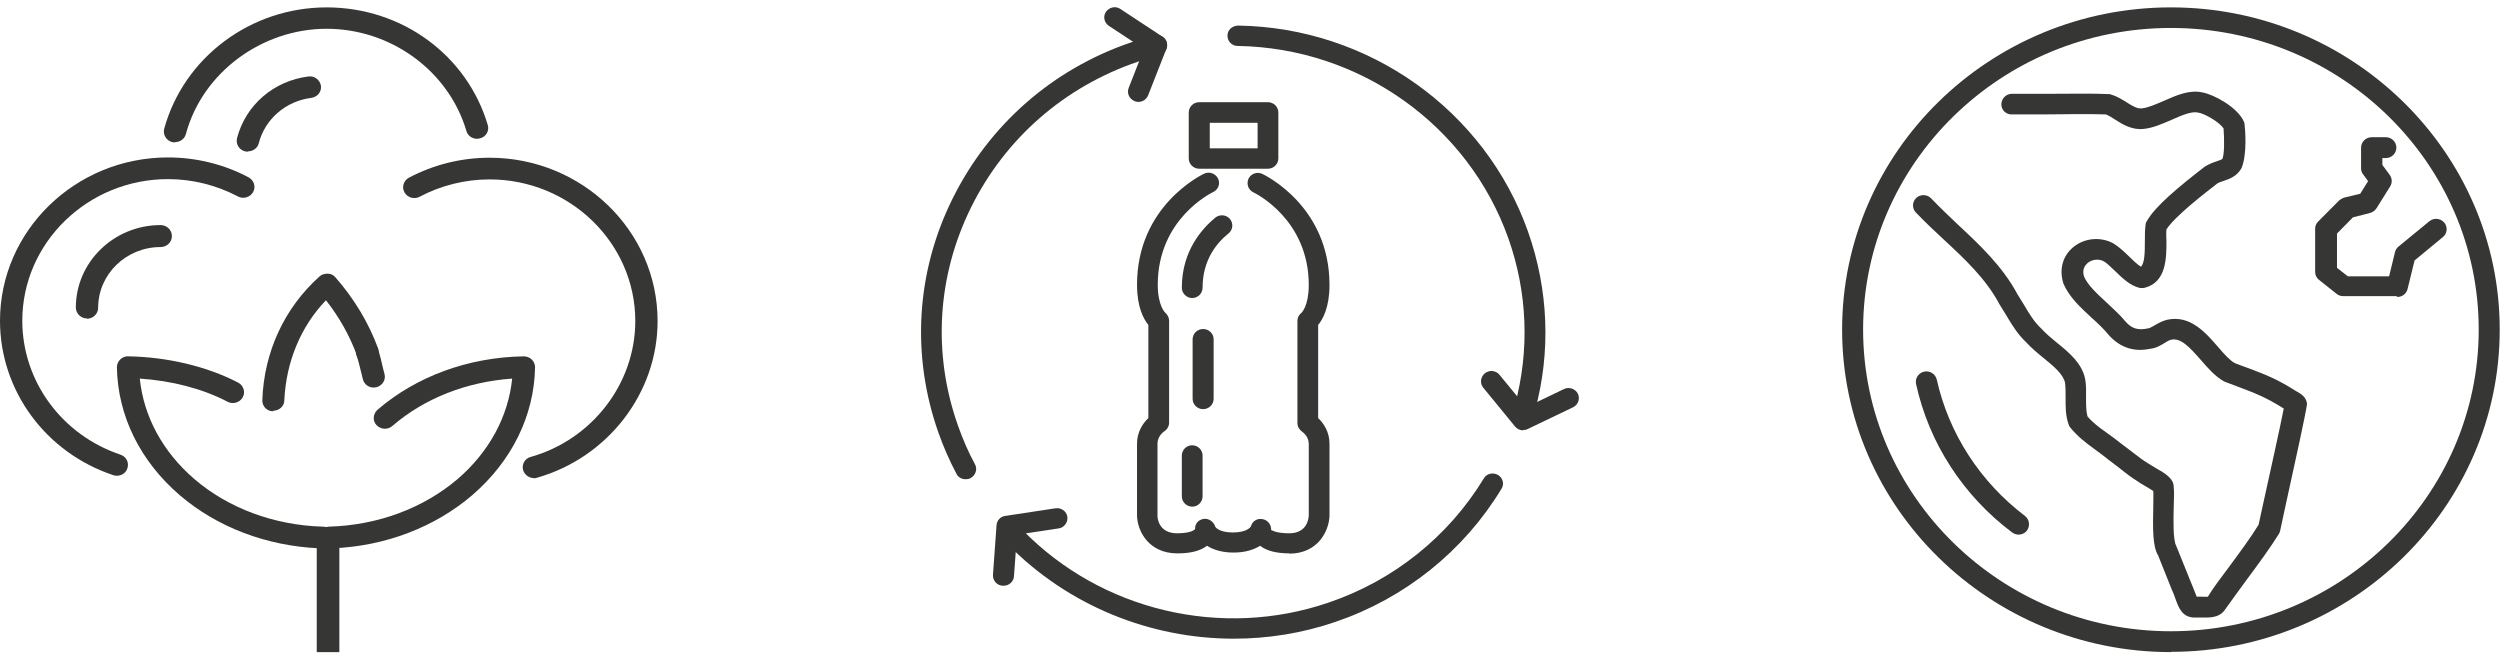 <svg xmlns="http://www.w3.org/2000/svg" fill="none" viewBox="0 0 190 50" height="50" width="190">
<g clip-path="url(#clip0_14970_22199)">
<path fill="#363635" d="M24.932 50.395C24.457 50.395 24.073 50.022 24.073 49.56V40.881C24.073 40.42 24.457 40.046 24.932 40.046C25.407 40.046 25.791 40.42 25.791 40.881V49.56C25.791 50.022 25.407 50.395 24.932 50.395Z"></path>
<path fill="#363635" d="M6.623 24.204C6.148 24.204 5.764 23.83 5.764 23.369C5.764 19.919 8.657 17.106 12.206 17.106C12.681 17.106 13.065 17.48 13.065 17.941C13.065 18.403 12.681 18.776 12.206 18.776C9.584 18.776 7.459 20.842 7.459 23.391C7.459 23.852 7.075 24.226 6.6 24.226L6.623 24.204Z"></path>
<path fill="#363635" d="M18.83 11.525C18.83 11.525 18.694 11.525 18.626 11.503C18.174 11.393 17.903 10.954 18.016 10.492C18.671 7.987 20.796 6.142 23.441 5.812C23.893 5.746 24.322 6.076 24.39 6.515C24.458 6.977 24.119 7.372 23.667 7.438C21.723 7.68 20.141 9.042 19.666 10.888C19.576 11.261 19.214 11.503 18.852 11.503L18.83 11.525Z"></path>
<path fill="#363635" d="M24.774 41.76C24.774 41.76 24.707 41.76 24.684 41.76C24.526 41.76 24.39 41.716 24.277 41.672C20.254 41.496 16.501 40.068 13.653 37.629C10.647 35.036 8.952 31.608 8.884 27.917C8.884 27.697 8.974 27.477 9.132 27.324C9.291 27.17 9.517 27.06 9.743 27.082C12.704 27.126 15.755 27.851 18.106 29.082C18.513 29.301 18.671 29.807 18.445 30.202C18.219 30.598 17.699 30.752 17.293 30.532C15.416 29.543 13.02 28.928 10.624 28.774C10.918 31.652 12.365 34.333 14.761 36.399C17.338 38.618 20.819 39.914 24.503 40.024C24.594 40.024 24.684 40.024 24.774 40.068C24.865 40.046 24.933 40.024 25.023 40.024C28.73 39.914 32.188 38.618 34.788 36.399C37.184 34.333 38.631 31.652 38.925 28.774C35.466 29.016 32.256 30.268 29.815 32.377C29.453 32.685 28.933 32.641 28.617 32.312C28.301 31.982 28.346 31.455 28.685 31.147C31.646 28.598 35.602 27.148 39.806 27.082C40.032 27.082 40.258 27.17 40.416 27.324C40.575 27.477 40.665 27.697 40.665 27.917C40.597 31.587 38.902 35.036 35.895 37.629C33.047 40.068 29.273 41.518 25.249 41.672C25.068 41.738 24.865 41.76 24.729 41.76H24.774Z"></path>
<path fill="#363635" d="M20.773 31.257C20.773 31.257 20.773 31.257 20.75 31.257C20.276 31.257 19.914 30.861 19.937 30.4C20.072 26.709 21.632 23.391 24.276 21.017C24.435 20.864 24.661 20.798 24.909 20.798C25.136 20.798 25.361 20.908 25.497 21.083C26.921 22.709 28.006 24.511 28.73 26.467C28.888 26.884 28.662 27.368 28.21 27.521C27.78 27.675 27.283 27.456 27.125 27.016C26.582 25.522 25.791 24.116 24.774 22.819C22.852 24.819 21.745 27.5 21.609 30.422C21.609 30.861 21.225 31.213 20.773 31.213V31.257Z"></path>
<path fill="#363635" d="M28.39 29.455C28.006 29.455 27.667 29.192 27.577 28.818L27.464 28.357C27.351 27.917 27.238 27.39 27.102 27.038C26.944 26.621 27.17 26.137 27.622 25.983C28.052 25.83 28.549 26.049 28.707 26.489C28.865 26.906 29.001 27.5 29.114 28.005L29.227 28.444C29.34 28.884 29.046 29.323 28.594 29.433C28.526 29.433 28.458 29.455 28.39 29.455Z"></path>
<path fill="#363635" d="M13.314 10.822C13.314 10.822 13.178 10.822 13.088 10.8C12.636 10.69 12.365 10.229 12.478 9.789C13.97 4.362 19.055 0.561 24.82 0.561C30.584 0.561 35.511 4.23 37.071 9.504C37.206 9.943 36.935 10.405 36.483 10.514C36.031 10.646 35.556 10.383 35.443 9.943C34.087 5.373 29.702 2.187 24.82 2.187C19.937 2.187 15.394 5.483 14.128 10.185C14.037 10.558 13.676 10.8 13.314 10.8V10.822Z"></path>
<path fill="#363635" d="M8.883 36.157C8.883 36.157 8.703 36.157 8.612 36.113C3.458 34.399 0 29.675 0 24.379C0 17.546 5.719 11.965 12.771 11.965C14.919 11.965 17.043 12.492 18.897 13.481C19.304 13.7 19.462 14.206 19.236 14.601C19.01 14.997 18.49 15.151 18.083 14.931C16.456 14.074 14.625 13.613 12.771 13.613C6.668 13.613 1.695 18.447 1.695 24.379C1.695 28.972 4.702 33.059 9.155 34.553C9.607 34.707 9.833 35.168 9.675 35.608C9.561 35.959 9.222 36.157 8.883 36.157Z"></path>
<path fill="#363635" d="M40.574 36.333C40.212 36.333 39.873 36.091 39.76 35.739C39.624 35.3 39.896 34.839 40.325 34.729C45.004 33.41 48.282 29.148 48.282 24.401C48.282 18.469 43.309 13.635 37.206 13.635C35.352 13.635 33.499 14.096 31.894 14.953C31.487 15.173 30.967 15.019 30.741 14.623C30.515 14.228 30.673 13.722 31.08 13.503C32.956 12.514 35.059 11.987 37.206 11.987C44.236 11.987 49.977 17.546 49.977 24.401C49.977 29.873 46.202 34.773 40.8 36.311C40.709 36.333 40.642 36.355 40.574 36.355V36.333Z"></path>
</g>
<g clip-path="url(#clip1_14970_22199)">
<path fill="#363635" d="M98.016 42.057C97.028 42.057 96.271 41.872 95.767 41.479C95.304 41.768 94.653 41.995 93.749 41.995C92.845 41.995 92.194 41.768 91.731 41.479C91.227 41.872 90.47 42.057 89.483 42.057C87.297 42.057 86.456 40.364 86.414 39.229V33.717C86.414 32.829 86.855 32.168 87.276 31.776V24.695C86.918 24.261 86.414 23.353 86.414 21.639C86.414 15.652 91.311 13.299 91.521 13.195C91.921 13.01 92.383 13.195 92.572 13.567C92.761 13.959 92.593 14.414 92.194 14.599C92.026 14.682 87.99 16.664 87.99 21.639C87.99 23.25 88.558 23.766 88.558 23.766C88.726 23.91 88.852 24.137 88.852 24.364V32.127C88.852 32.395 88.705 32.643 88.474 32.788C88.474 32.788 87.969 33.118 87.969 33.717V39.208C87.969 39.497 88.138 40.53 89.462 40.53C90.512 40.53 90.807 40.261 90.828 40.199C90.807 39.807 91.08 39.497 91.479 39.435C91.858 39.373 92.257 39.663 92.362 40.034C92.362 40.034 92.593 40.468 93.707 40.468C94.821 40.468 95.073 40.014 95.073 39.993C95.178 39.601 95.557 39.373 95.956 39.456C96.355 39.518 96.628 39.89 96.607 40.282C96.65 40.282 96.944 40.53 97.974 40.53C99.298 40.53 99.445 39.497 99.466 39.188V33.737C99.466 33.139 98.982 32.829 98.961 32.808C98.751 32.664 98.604 32.416 98.604 32.148V24.385C98.604 24.137 98.73 23.91 98.919 23.766C98.919 23.766 99.466 23.25 99.466 21.66C99.466 16.684 95.43 14.703 95.262 14.62C94.863 14.434 94.716 13.98 94.884 13.588C95.073 13.195 95.535 13.03 95.935 13.216C96.145 13.319 101.042 15.673 101.042 21.66C101.042 23.353 100.538 24.261 100.18 24.695V31.776C100.601 32.168 101.042 32.829 101.042 33.717V39.208C101 40.364 100.159 42.078 97.974 42.078L98.016 42.057Z"></path>
<path fill="#363635" d="M90.618 22.651C90.177 22.651 89.819 22.3 89.819 21.866C89.819 19.017 91.417 17.325 92.362 16.54C92.699 16.272 93.203 16.313 93.476 16.643C93.75 16.974 93.707 17.469 93.371 17.737C92.468 18.46 91.396 19.761 91.396 21.866C91.396 22.3 91.038 22.651 90.597 22.651H90.618Z"></path>
<path fill="#363635" d="M91.437 31.095C90.996 31.095 90.639 30.744 90.639 30.31V25.789C90.639 25.355 90.996 25.005 91.437 25.005C91.879 25.005 92.236 25.355 92.236 25.789V30.31C92.236 30.744 91.879 31.095 91.437 31.095Z"></path>
<path fill="#363635" d="M90.618 38.506C90.177 38.506 89.819 38.155 89.819 37.722V34.625C89.819 34.191 90.177 33.841 90.597 33.841C91.038 33.841 91.396 34.191 91.396 34.625V37.722C91.396 38.155 91.038 38.506 90.618 38.506Z"></path>
<path fill="#363635" d="M96.356 12.824H91.143C90.702 12.824 90.345 12.473 90.345 12.039V8.55C90.345 8.117 90.702 7.766 91.143 7.766H96.356C96.797 7.766 97.154 8.117 97.154 8.55V12.039C97.154 12.473 96.797 12.824 96.356 12.824ZM91.942 11.275H95.578V9.335H91.942V11.275Z"></path>
<path fill="#363635" d="M73.384 36.421C73.09 36.421 72.817 36.277 72.69 36.008C72.165 35.017 71.703 33.964 71.324 32.891C69.244 27.007 69.622 20.69 72.396 15.095C75.17 9.5 79.962 5.268 85.952 3.224C86.541 3.017 87.129 2.852 87.718 2.687C88.159 2.584 88.579 2.831 88.684 3.244C88.79 3.657 88.537 4.091 88.117 4.194C87.571 4.339 87.024 4.504 86.478 4.69C80.887 6.589 76.389 10.532 73.804 15.755C71.219 20.979 70.862 26.883 72.817 32.375C73.174 33.386 73.594 34.357 74.099 35.286C74.309 35.657 74.141 36.132 73.762 36.339C73.636 36.401 73.531 36.421 73.405 36.421H73.384Z"></path>
<path fill="#363635" d="M93.77 48.54C87.402 48.54 81.16 46.021 76.599 41.376C76.305 41.066 76.305 40.571 76.62 40.282C76.935 39.993 77.44 39.993 77.734 40.303C83.703 46.413 92.845 48.581 100.979 45.794C105.918 44.122 110.1 40.757 112.77 36.359C112.98 35.988 113.463 35.884 113.842 36.091C114.22 36.318 114.346 36.793 114.115 37.144C111.256 41.871 106.78 45.464 101.504 47.26C98.982 48.127 96.355 48.54 93.77 48.54Z"></path>
<path fill="#363635" d="M115.902 31.797C115.902 31.797 115.776 31.797 115.691 31.776C115.271 31.673 115.019 31.239 115.124 30.826C116.259 26.635 116.091 22.238 114.641 18.13C111.593 9.521 103.333 3.637 94.065 3.492C93.623 3.492 93.287 3.141 93.287 2.708C93.287 2.274 93.644 1.964 94.086 1.944C104.027 2.088 112.875 8.385 116.133 17.613C117.688 22.032 117.877 26.739 116.658 31.219C116.574 31.57 116.238 31.797 115.902 31.797Z"></path>
<path fill="#363635" d="M86.519 7.745C86.519 7.745 86.33 7.745 86.225 7.683C85.826 7.518 85.616 7.084 85.784 6.672L86.94 3.719L84.271 1.964C83.913 1.717 83.808 1.242 84.06 0.891C84.313 0.54 84.796 0.437 85.153 0.684L88.348 2.79C88.663 2.997 88.768 3.368 88.642 3.719L87.255 7.25C87.129 7.559 86.835 7.745 86.519 7.745Z"></path>
<path fill="#363635" d="M115.754 32.705C115.523 32.705 115.292 32.602 115.145 32.416L112.728 29.464C112.454 29.133 112.517 28.638 112.854 28.369C113.19 28.101 113.694 28.142 113.968 28.493L115.985 30.95L118.865 29.567C119.243 29.381 119.726 29.546 119.916 29.918C120.105 30.31 119.937 30.764 119.558 30.95L116.111 32.602C116.006 32.664 115.88 32.684 115.754 32.684V32.705Z"></path>
<path fill="#363635" d="M76.263 44.514C76.263 44.514 76.222 44.514 76.201 44.514C75.759 44.493 75.444 44.122 75.465 43.688L75.738 39.91C75.759 39.559 76.032 39.249 76.411 39.208L80.215 38.63C80.656 38.568 81.055 38.857 81.118 39.27C81.181 39.683 80.887 40.096 80.467 40.158L77.293 40.633L77.062 43.791C77.041 44.204 76.684 44.514 76.284 44.514H76.263Z"></path>
</g>
<g clip-path="url(#clip2_14970_22199)">
<path fill="#363635" d="M167.629 46.932C167.48 46.932 167.331 46.932 167.203 46.932C167.076 46.932 166.969 46.932 166.863 46.932C165.862 46.974 165.586 46.181 165.373 45.618C165.288 45.389 165.203 45.117 165.054 44.804L164.011 42.197C163.606 41.55 163.606 40.215 163.649 38.546C163.649 38.067 163.67 37.587 163.649 37.316C163.5 37.211 163.244 37.065 163.074 36.961C162.819 36.815 162.563 36.669 162.372 36.523C162.031 36.314 161.605 36.002 161.094 35.584L160.243 34.938C159.86 34.625 159.519 34.374 159.2 34.145C158.54 33.665 157.902 33.185 157.327 32.476C157.284 32.414 157.242 32.351 157.22 32.268C156.965 31.579 156.986 30.849 156.986 30.203C156.986 29.827 156.986 29.451 156.944 29.097C156.816 28.45 156.092 27.845 155.326 27.22C154.858 26.844 154.389 26.448 153.985 26.01C153.325 25.384 152.899 24.675 152.452 23.924C152.303 23.673 152.133 23.402 151.963 23.131C150.941 21.191 149.302 19.668 147.706 18.187C146.982 17.52 146.258 16.831 145.599 16.143C145.301 15.83 145.322 15.329 145.641 15.037C145.96 14.745 146.471 14.766 146.769 15.079C147.408 15.746 148.089 16.393 148.791 17.061C150.473 18.625 152.197 20.252 153.325 22.359C153.474 22.589 153.644 22.881 153.815 23.152C154.219 23.84 154.581 24.445 155.113 24.946C155.496 25.363 155.901 25.697 156.305 26.03C157.263 26.802 158.242 27.616 158.476 28.826C158.561 29.285 158.54 29.764 158.54 30.244C158.54 30.745 158.54 31.245 158.647 31.642C159.051 32.122 159.519 32.476 160.115 32.893C160.456 33.144 160.818 33.394 161.201 33.707L162.052 34.354C162.521 34.708 162.882 35 163.244 35.209C163.457 35.355 163.67 35.459 163.862 35.584C164.521 35.96 165.203 36.356 165.203 37.003C165.245 37.357 165.224 37.9 165.203 38.546C165.181 39.423 165.139 41.05 165.394 41.488L166.48 44.179C166.629 44.512 166.735 44.825 166.842 45.076C166.884 45.159 166.905 45.263 166.948 45.347C167.054 45.347 167.161 45.347 167.267 45.347C167.438 45.347 167.714 45.368 167.799 45.347C168.161 44.742 168.757 43.949 169.353 43.157C170.205 42.009 171.077 40.82 171.652 39.882L171.993 38.317C172.44 36.294 173.312 32.372 173.568 31.037C173.568 31.037 173.568 31.037 173.547 31.037C172.227 30.203 171.354 29.869 170.247 29.451C169.864 29.305 169.481 29.16 169.034 28.993C168.332 28.596 167.799 27.97 167.289 27.386C166.373 26.343 165.735 25.655 164.99 25.822C164.841 25.864 164.692 25.947 164.5 26.072C164.223 26.239 163.862 26.468 163.393 26.51C162.201 26.761 161.158 26.427 160.307 25.509C159.902 25.008 159.434 24.57 158.945 24.132C158.114 23.36 157.263 22.589 156.816 21.546C156.475 20.44 156.773 19.439 157.582 18.771C158.434 18.083 159.626 17.979 160.584 18.479C161.009 18.73 161.414 19.105 161.797 19.48C162.074 19.752 162.435 20.106 162.712 20.273C162.989 20.002 163.01 19.23 163.01 18.333C163.01 17.853 163.01 17.395 163.074 17.019C163.074 16.936 163.117 16.873 163.159 16.81C163.776 15.684 165.628 14.161 167.544 12.68C167.906 12.451 168.204 12.346 168.459 12.263C168.608 12.2 168.842 12.138 168.906 12.075C169.055 11.7 169.055 10.615 168.991 9.76C168.693 9.301 167.587 8.633 167.033 8.55C166.544 8.446 165.777 8.779 165.075 9.092C164.351 9.405 163.606 9.739 162.882 9.801C162.01 9.885 161.307 9.447 160.754 9.092C160.498 8.925 160.264 8.779 160.051 8.696C158.902 8.654 156.88 8.675 155.262 8.696C153.602 8.696 152.985 8.696 152.793 8.696C152.346 8.633 152.048 8.258 152.112 7.82C152.176 7.403 152.538 7.09 153.006 7.131C153.219 7.131 154.134 7.131 155.283 7.131C156.986 7.131 159.115 7.09 160.264 7.152C160.328 7.152 160.392 7.152 160.456 7.194C160.903 7.319 161.286 7.569 161.627 7.778C162.052 8.049 162.435 8.279 162.776 8.237C163.244 8.195 163.84 7.924 164.436 7.674C165.415 7.236 166.416 6.798 167.395 7.027C168.289 7.194 170.034 8.153 170.524 9.217C170.567 9.301 170.588 9.363 170.588 9.447C170.63 9.822 170.801 11.7 170.354 12.784C169.992 13.41 169.438 13.598 169.013 13.744C168.821 13.806 168.63 13.869 168.502 13.953C167.565 14.683 165.288 16.435 164.649 17.436C164.628 17.666 164.628 17.999 164.649 18.312C164.649 19.564 164.67 21.462 162.968 21.879C162.84 21.9 162.712 21.9 162.606 21.879C161.903 21.712 161.307 21.149 160.733 20.586C160.413 20.294 160.115 19.981 159.881 19.856C159.455 19.627 158.945 19.752 158.668 19.981C158.498 20.127 158.2 20.461 158.391 21.024C158.668 21.671 159.37 22.317 160.094 22.985C160.605 23.465 161.137 23.945 161.584 24.487C162.031 24.967 162.478 25.113 163.202 24.967C163.393 24.946 163.542 24.841 163.734 24.737C163.989 24.591 164.287 24.403 164.713 24.299C166.458 23.924 167.629 25.279 168.587 26.385C169.013 26.886 169.46 27.386 169.843 27.595C170.162 27.72 170.545 27.866 170.907 27.991C172.057 28.429 173.036 28.784 174.462 29.702C174.845 29.91 175.292 30.161 175.335 30.703C175.249 31.392 174.419 35.167 173.653 38.651L173.291 40.34C173.291 40.34 173.249 40.507 173.185 40.591C172.567 41.592 171.652 42.844 170.737 44.074C170.162 44.867 169.587 45.639 169.119 46.306C168.779 46.849 168.183 46.932 167.672 46.932H167.629Z"></path>
<path fill="#363635" d="M182.124 22.505H178.08C177.888 22.505 177.718 22.443 177.59 22.338L176.249 21.274C176.058 21.128 175.951 20.899 175.951 20.669V17.374C175.951 17.165 176.036 16.977 176.185 16.831L177.782 15.225C177.782 15.225 178.016 15.058 178.165 15.016L179.378 14.724L179.974 13.765L179.591 13.243C179.485 13.118 179.442 12.951 179.442 12.784V11.22C179.442 10.782 179.804 10.427 180.251 10.427H181.315C181.762 10.427 182.124 10.782 182.124 11.22C182.124 11.658 181.762 12.013 181.315 12.013H181.06V12.534L181.613 13.285C181.805 13.535 181.826 13.89 181.656 14.161L180.613 15.83C180.506 15.997 180.336 16.122 180.123 16.185L178.825 16.518L177.611 17.749V20.357L178.442 21.003H181.571L182.018 19.168C182.06 19.001 182.145 18.855 182.273 18.75L184.636 16.81C184.976 16.539 185.466 16.581 185.764 16.915C186.041 17.248 185.998 17.749 185.657 18.02L183.508 19.793L182.975 21.963C182.89 22.317 182.571 22.568 182.209 22.568L182.124 22.505Z"></path>
<path fill="#363635" d="M164.989 49.56C151.218 49.56 140 38.567 140 25.05C140 11.533 151.218 0.561 164.989 0.561C178.761 0.561 189.979 11.554 189.979 25.05C189.979 38.547 178.761 49.54 164.989 49.54V49.56ZM164.989 2.125C152.09 2.125 141.596 12.409 141.596 25.05C141.596 37.691 152.09 47.975 164.989 47.975C177.888 47.975 188.382 37.691 188.382 25.05C188.382 12.409 177.91 2.125 164.989 2.125Z"></path>
<path fill="#363635" d="M153.41 40.633C153.24 40.633 153.07 40.57 152.921 40.466C149.196 37.67 146.599 33.665 145.62 29.18C145.535 28.763 145.79 28.346 146.237 28.242C146.663 28.158 147.088 28.409 147.195 28.847C148.11 32.956 150.494 36.627 153.9 39.214C154.24 39.485 154.304 39.965 154.049 40.32C153.9 40.528 153.644 40.633 153.41 40.633Z"></path>
</g>
<defs>
<clipPath id="clip0_14970_22199">
<rect transform="translate(0 0.561)" fill="white" height="49" width="50"></rect>
</clipPath>
<clipPath id="clip1_14970_22199">
<rect transform="translate(70 0.561)" fill="white" height="48" width="50"></rect>
</clipPath>
<clipPath id="clip2_14970_22199">
<rect transform="translate(140 0.561)" fill="white" height="49" width="50"></rect>
</clipPath>
</defs>
</svg>

